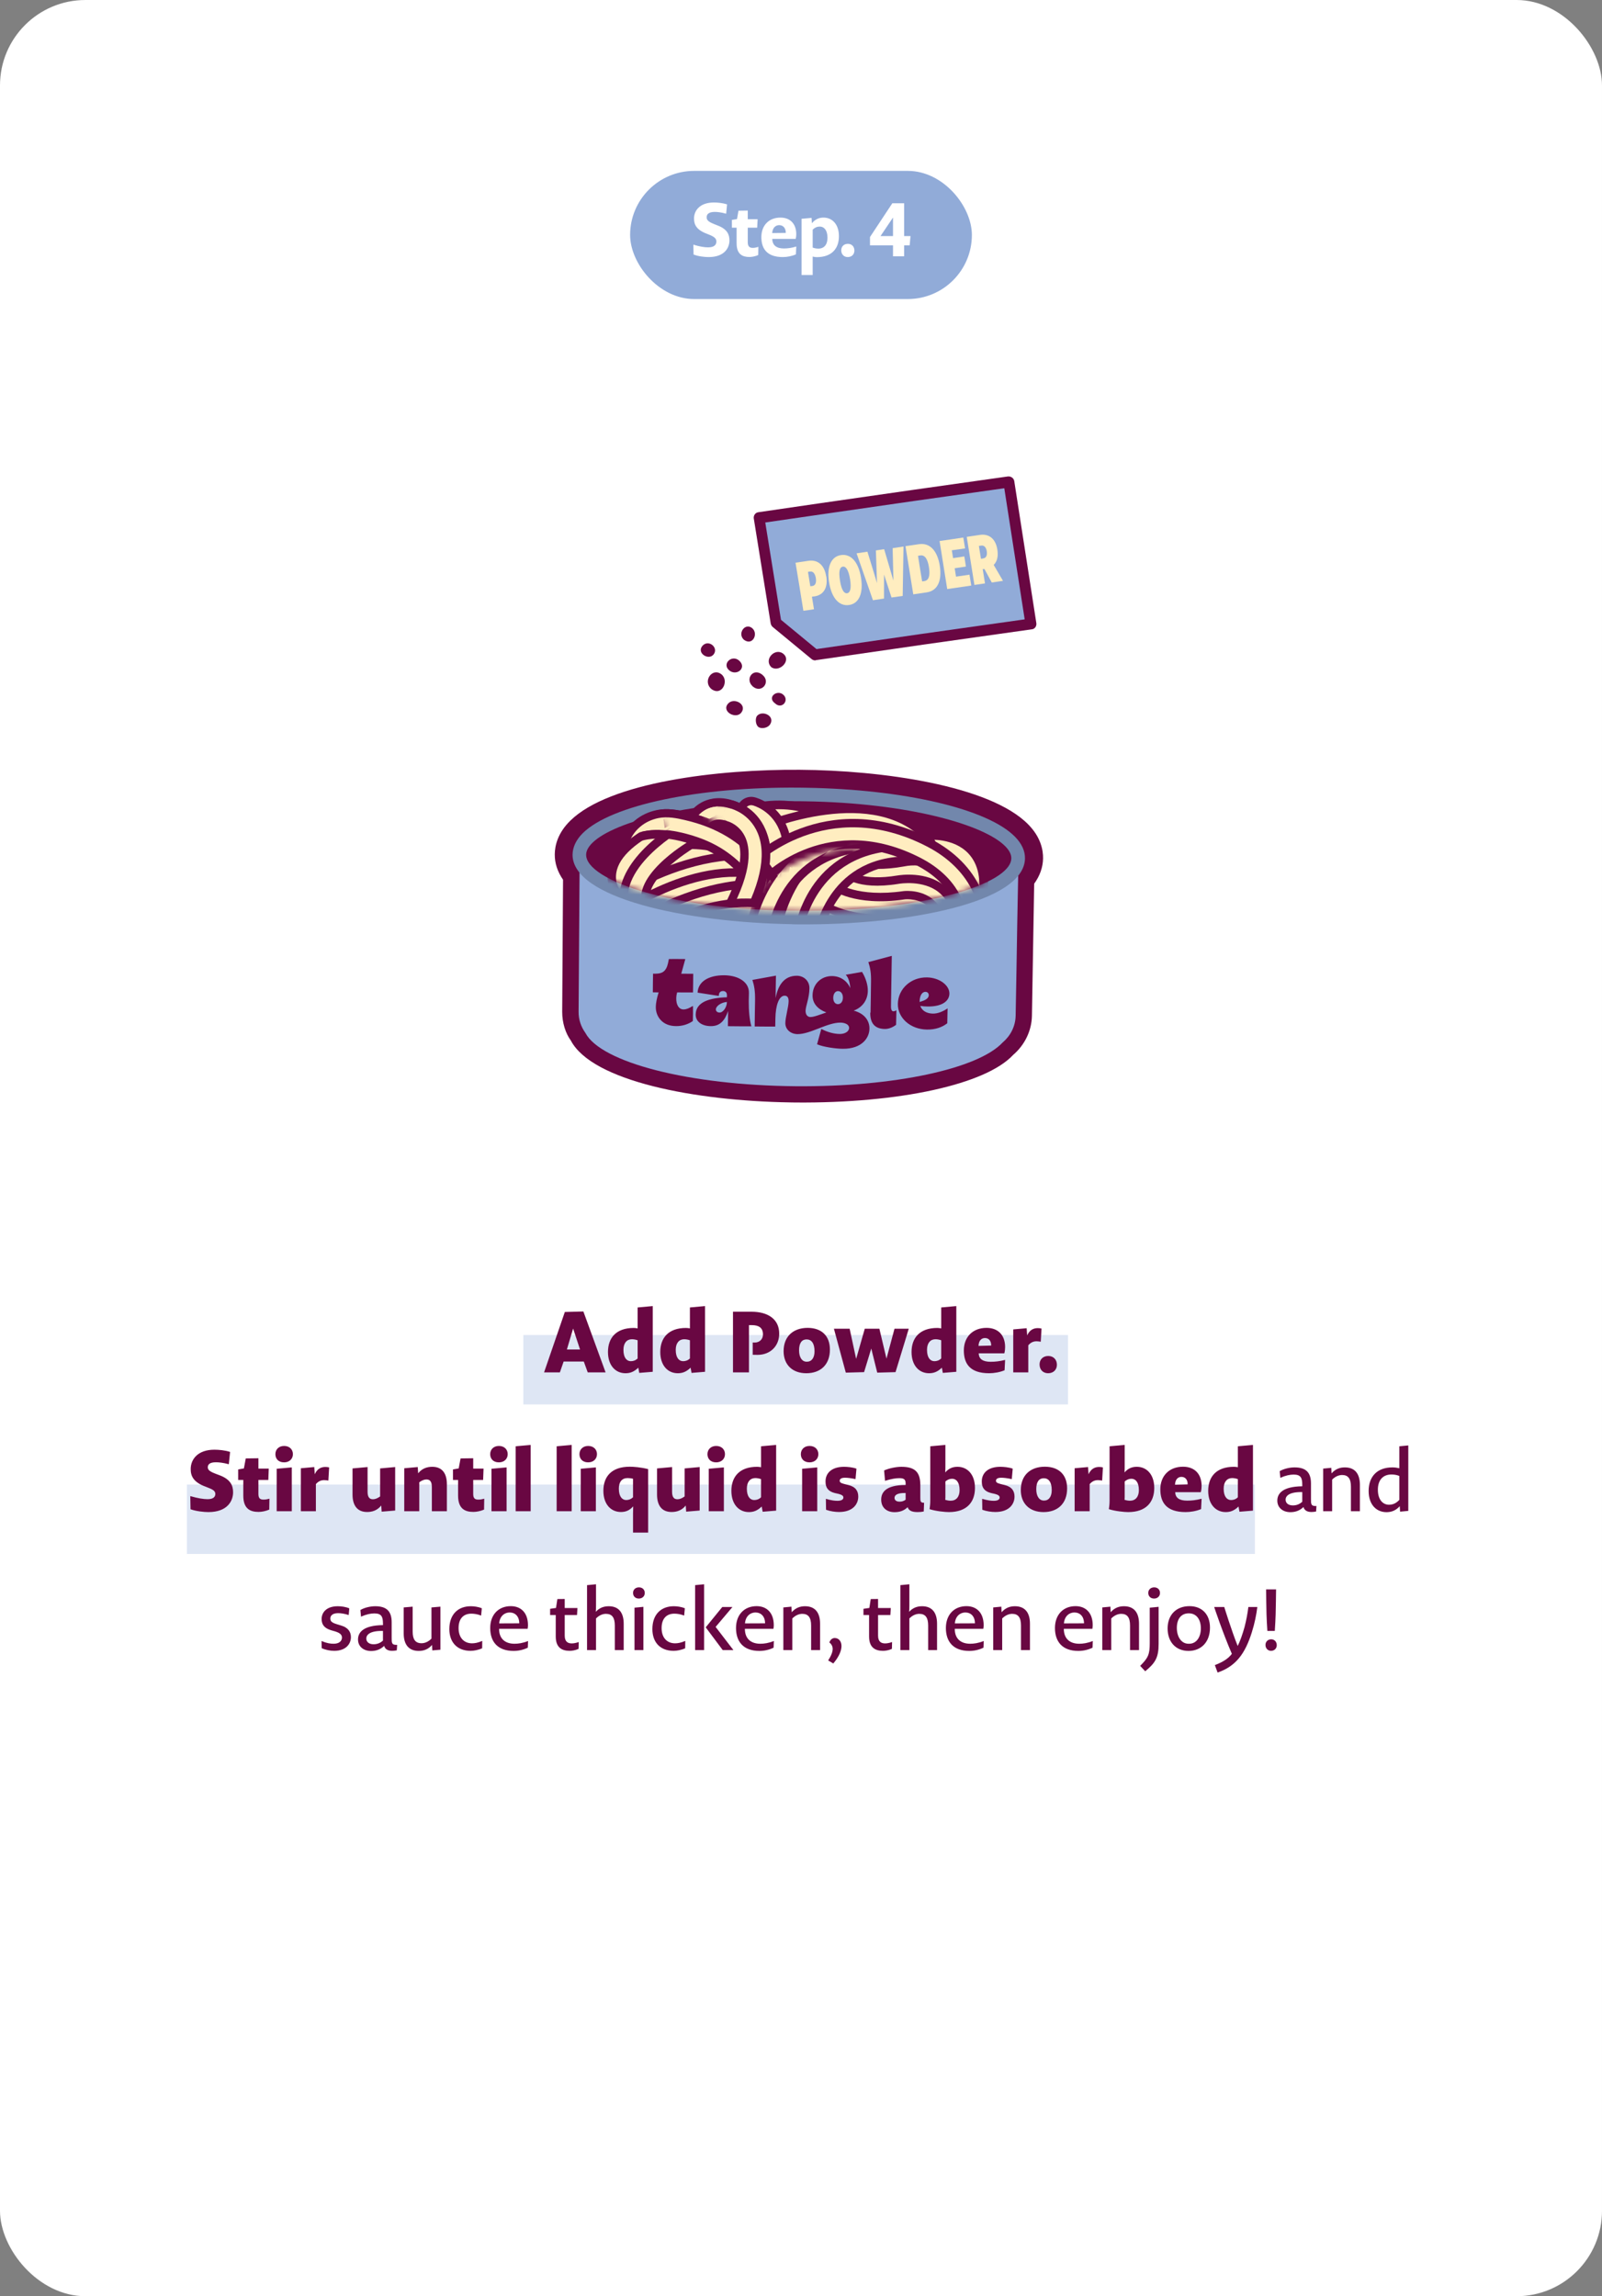<?xml version="1.0" encoding="UTF-8"?> <svg xmlns="http://www.w3.org/2000/svg" width="300" height="430" viewBox="0 0 300 430" fill="none"><rect x="0" y="0" width="300" height="430" fill="#808080" stroke="none"/><rect width="300" height="430" rx="16" fill="white"></rect><rect x="35" y="278" width="200" height="13" fill="#91ABD8" fill-opacity="0.3"></rect><rect x="98" y="250" width="102" height="13" fill="#91ABD8" fill-opacity="0.3"></rect><path d="M110.062 257L109.326 254.968H105.55L104.846 257H101.886L105.774 245.688L109.246 245.592L113.406 257H110.062ZM107.326 248.792L106.158 252.712H108.622L107.326 248.792ZM119.709 257.096L119.533 256.12C118.733 256.888 118.013 257.16 117.133 257.16C115.277 257.16 113.853 255.72 113.853 253.176C113.853 250.552 115.373 248.68 118.669 248.68C118.925 248.68 119.149 248.712 119.405 248.76V244.84L122.237 244.584V256.888L119.709 257.096ZM119.405 250.984C119.037 250.856 118.653 250.792 118.333 250.792C117.389 250.792 116.749 251.496 116.749 252.776C116.749 254.312 117.405 254.904 118.125 254.904C118.573 254.904 119.005 254.776 119.405 254.392V250.984ZM129.502 257.096L129.326 256.12C128.526 256.888 127.806 257.16 126.926 257.16C125.07 257.16 123.646 255.72 123.646 253.176C123.646 250.552 125.166 248.68 128.462 248.68C128.718 248.68 128.942 248.712 129.198 248.76V244.84L132.03 244.584V256.888L129.502 257.096ZM129.198 250.984C128.83 250.856 128.446 250.792 128.126 250.792C127.182 250.792 126.542 251.496 126.542 252.776C126.542 254.312 127.198 254.904 127.918 254.904C128.366 254.904 128.798 254.776 129.198 254.392V250.984ZM137.262 257V245.64H140.718C143.838 245.64 145.918 247.048 145.918 249.736C145.918 252.088 144.238 253.72 141.854 253.72C141.438 253.72 141.326 253.72 140.958 253.704V251.4C141.07 251.416 141.134 251.416 141.31 251.416C142.222 251.416 142.878 250.808 142.878 249.896C142.878 248.648 142.094 248.152 140.798 248.152H140.254V257H137.262ZM155.414 252.728C155.414 255.56 153.654 257.16 150.998 257.16C148.326 257.16 146.742 255.496 146.742 253.032C146.742 250.232 148.582 248.664 151.238 248.664C153.846 248.664 155.414 250.152 155.414 252.728ZM152.534 253.048C152.534 251.528 151.942 250.824 151.046 250.824C150.166 250.824 149.638 251.48 149.638 252.872C149.638 254.168 150.182 255 151.046 255H151.142C151.958 255 152.534 254.312 152.534 253.048ZM167.702 256.952L164.278 257.048L163.158 252.536L161.814 256.952L158.39 257.048L156.166 248.824H159.11L160.326 254.472L161.942 248.824H164.678L166.006 254.424L167.51 248.824H170.182L167.702 256.952ZM176.558 257.096L176.382 256.12C175.582 256.888 174.862 257.16 173.982 257.16C172.126 257.16 170.702 255.72 170.702 253.176C170.702 250.552 172.222 248.68 175.518 248.68C175.774 248.68 175.998 248.712 176.254 248.76V244.84L179.086 244.584V256.888L176.558 257.096ZM176.254 250.984C175.886 250.856 175.502 250.792 175.182 250.792C174.238 250.792 173.598 251.496 173.598 252.776C173.598 254.312 174.254 254.904 174.974 254.904C175.422 254.904 175.854 254.776 176.254 254.392V250.984ZM188.126 256.6C187.23 256.984 186.11 257.16 185.23 257.16C181.582 257.16 180.494 255.304 180.494 252.888C180.494 250.424 182.11 248.664 184.75 248.664C186.91 248.664 188.222 250.024 188.222 252.248C188.222 252.584 188.19 253 188.078 253.432H183.278C183.31 254.456 183.998 255.016 185.518 255.016C186.318 255.016 187.15 254.936 188.222 254.664L188.126 256.6ZM185.614 251.976C185.614 251.048 185.134 250.568 184.446 250.568C183.806 250.568 183.278 251.032 183.246 252.04L185.614 251.976ZM194.899 251.256C194.563 251.208 194.339 251.176 194.115 251.176C193.603 251.176 193.059 251.336 192.563 251.928V257H189.747V248.952L192.259 248.728L192.355 250.072C192.835 248.968 193.651 248.712 194.323 248.712C194.515 248.712 194.787 248.728 195.043 248.792L194.899 251.256ZM197.923 255.576C197.923 256.488 197.283 257.16 196.275 257.16C195.315 257.16 194.675 256.488 194.675 255.512C194.675 254.6 195.299 253.928 196.307 253.928C197.267 253.928 197.923 254.6 197.923 255.576ZM43.649 279.464C43.649 281.016 42.641 283.16 39.025 283.16C38.145 283.16 36.705 283 35.681 282.632L35.633 280.168C37.073 280.584 38.113 280.744 38.881 280.744C40.017 280.744 40.321 280.248 40.321 279.784C40.321 279.4 40.177 279.08 39.233 278.696L38.561 278.424C36.177 277.576 35.697 276.36 35.713 275.064C35.729 273.272 37.041 271.48 40.145 271.48C40.945 271.48 42.113 271.576 43.089 271.896L42.849 274.2C41.777 273.912 40.977 273.832 40.433 273.832C39.249 273.832 38.913 274.264 38.913 274.76C38.913 275.176 39.105 275.496 40.321 275.96L40.993 276.216C43.185 277 43.649 278.2 43.649 279.464ZM50.425 282.696C49.753 282.984 49.017 283.128 48.425 283.128C46.921 283.128 45.561 282.6 45.561 280.088V277.144H44.601V275.176L45.673 274.984L46.025 273.112L48.393 273.08V275.016H50.329L50.249 277.144H48.393V279.768C48.393 280.568 48.697 280.824 49.337 280.824C49.593 280.824 49.913 280.808 50.457 280.648L50.425 282.696ZM54.852 272.312C54.852 273.208 54.18 273.848 53.204 273.848C52.116 273.848 51.572 273.16 51.572 272.312C51.572 271.432 52.212 270.776 53.204 270.776C54.26 270.776 54.852 271.48 54.852 272.312ZM51.812 283V275.048L54.644 274.792V283H51.812ZM61.491 277.256C61.155 277.208 60.931 277.176 60.707 277.176C60.195 277.176 59.651 277.336 59.155 277.928V283H56.339V274.952L58.851 274.728L58.947 276.072C59.427 274.968 60.243 274.712 60.915 274.712C61.107 274.712 61.379 274.728 61.635 274.792L61.491 277.256ZM74.001 274.728V282.872L71.473 283.08L71.393 281.928C70.657 282.856 69.697 283.144 68.753 283.144C66.849 283.144 66.017 281.848 66.017 279.864V274.984L68.833 274.728V279.336C68.833 280.36 69.185 280.76 69.841 280.76C70.209 280.76 70.657 280.616 71.185 280.232V274.984L74.001 274.728ZM75.701 283V274.952L78.229 274.728L78.309 275.896C79.045 274.968 80.005 274.68 80.949 274.68C82.853 274.68 83.685 275.976 83.685 277.944V283H80.869V278.472C80.869 277.448 80.517 277.048 79.861 277.048C79.493 277.048 79.045 277.192 78.517 277.576V283H75.701ZM90.649 282.696C89.977 282.984 89.241 283.128 88.649 283.128C87.145 283.128 85.785 282.6 85.785 280.088V277.144H84.825V275.176L85.897 274.984L86.249 273.112L88.617 273.08V275.016H90.553L90.473 277.144H88.617V279.768C88.617 280.568 88.921 280.824 89.561 280.824C89.817 280.824 90.137 280.808 90.681 280.648L90.649 282.696ZM95.076 272.312C95.076 273.208 94.404 273.848 93.428 273.848C92.34 273.848 91.796 273.16 91.796 272.312C91.796 271.432 92.436 270.776 93.428 270.776C94.484 270.776 95.076 271.48 95.076 272.312ZM92.036 283V275.048L94.868 274.792V283H92.036ZM96.563 283V270.84L99.379 270.584V283H96.563ZM104.241 283V270.84L107.057 270.584V283H104.241ZM111.793 272.312C111.793 273.208 111.121 273.848 110.145 273.848C109.057 273.848 108.513 273.16 108.513 272.312C108.513 271.432 109.153 270.776 110.145 270.776C111.201 270.776 111.793 271.48 111.793 272.312ZM108.753 283V275.048L111.585 274.792V283H108.753ZM118.544 287V283.448C118.544 282.952 118.56 282.488 118.576 282.088C117.872 282.872 117.152 283.144 116.272 283.144C114.432 283.144 112.992 281.72 112.992 279.176C112.992 276.52 114.512 274.664 117.936 274.664C118.64 274.664 120 274.76 121.376 275.112V287H118.544ZM118.544 276.92C118.16 276.824 117.792 276.792 117.52 276.792C116.464 276.792 115.888 277.512 115.888 278.776C115.888 280.312 116.56 280.904 117.264 280.904C117.712 280.904 118.144 280.76 118.544 280.392V276.92ZM131.024 274.728V282.872L128.496 283.08L128.416 281.928C127.68 282.856 126.72 283.144 125.776 283.144C123.872 283.144 123.04 281.848 123.04 279.864V274.984L125.856 274.728V279.336C125.856 280.36 126.208 280.76 126.864 280.76C127.232 280.76 127.68 280.616 128.208 280.232V274.984L131.024 274.728ZM135.764 272.312C135.764 273.208 135.092 273.848 134.116 273.848C133.028 273.848 132.484 273.16 132.484 272.312C132.484 271.432 133.124 270.776 134.116 270.776C135.172 270.776 135.764 271.48 135.764 272.312ZM132.724 283V275.048L135.556 274.792V283H132.724ZM142.819 283.096L142.643 282.12C141.843 282.888 141.123 283.16 140.243 283.16C138.387 283.16 136.963 281.72 136.963 279.176C136.963 276.552 138.483 274.68 141.779 274.68C142.035 274.68 142.259 274.712 142.515 274.76V270.84L145.347 270.584V282.888L142.819 283.096ZM142.515 276.984C142.147 276.856 141.763 276.792 141.443 276.792C140.499 276.792 139.859 277.496 139.859 278.776C139.859 280.312 140.515 280.904 141.235 280.904C141.683 280.904 142.115 280.776 142.515 280.392V276.984ZM153.251 272.312C153.251 273.208 152.579 273.848 151.603 273.848C150.515 273.848 149.971 273.16 149.971 272.312C149.971 271.432 150.611 270.776 151.603 270.776C152.659 270.776 153.251 271.48 153.251 272.312ZM150.211 283V275.048L153.043 274.792V283H150.211ZM160.722 280.264C160.722 281.624 159.762 283.144 157.122 283.144C156.402 283.144 155.474 283.016 154.69 282.728L154.658 280.68C155.73 280.984 156.306 281.048 156.834 281.048C157.698 281.048 157.938 280.728 157.938 280.44C157.938 280.2 157.826 279.96 157.026 279.752L156.322 279.592C155.106 279.288 154.594 278.6 154.594 277.48C154.562 275.848 155.762 274.68 158.066 274.68C158.642 274.68 159.666 274.76 160.386 275.032L160.21 276.984C159.298 276.792 158.674 276.728 158.242 276.728C157.474 276.728 157.25 277 157.25 277.288C157.25 277.56 157.394 277.72 158.146 277.912L158.85 278.088C160.258 278.424 160.722 279.24 160.722 280.264ZM172.986 283.048C172.618 283.128 172.282 283.16 171.834 283.16C170.714 283.16 170.202 282.872 169.962 282.248C169.274 282.92 168.458 283.176 167.514 283.176C166.074 283.176 165.018 282.344 165.018 280.824C165.018 279.48 165.866 278.088 169.594 278.088V277.896C169.594 277.144 169.418 276.808 168.426 276.808C167.802 276.808 166.97 276.92 165.738 277.304L165.562 275.368C166.426 274.968 167.802 274.68 168.794 274.68C171.354 274.68 172.346 275.672 172.346 278.136V280.472C172.346 281.16 172.378 281.416 173.05 281.416L172.986 283.048ZM169.594 279.592C167.914 279.544 167.514 280.04 167.514 280.504C167.514 280.92 167.834 281.208 168.474 281.208C168.89 281.208 169.258 281.096 169.594 280.84V279.592ZM182.577 278.648C182.577 281.288 181.057 283.16 177.697 283.16C176.993 283.16 175.281 283 174.081 282.616C174.145 282.072 174.209 281.72 174.209 280.984V270.84L177.041 270.584V274.328C177.041 274.792 177.041 275.24 177.009 275.736C177.697 274.952 178.433 274.68 179.313 274.68C181.169 274.68 182.577 276.12 182.577 278.648ZM179.697 279.048C179.697 277.528 179.041 276.92 178.305 276.92C177.873 276.92 177.441 277.064 177.041 277.432V280.2C177.041 280.472 177.041 280.664 177.009 280.856C177.393 280.984 177.745 281.032 178.033 281.032C179.041 281.032 179.697 280.328 179.697 279.048ZM189.985 280.264C189.985 281.624 189.025 283.144 186.385 283.144C185.665 283.144 184.737 283.016 183.953 282.728L183.921 280.68C184.993 280.984 185.569 281.048 186.097 281.048C186.961 281.048 187.201 280.728 187.201 280.44C187.201 280.2 187.089 279.96 186.289 279.752L185.585 279.592C184.369 279.288 183.857 278.6 183.857 277.48C183.825 275.848 185.025 274.68 187.329 274.68C187.905 274.68 188.929 274.76 189.649 275.032L189.473 276.984C188.561 276.792 187.937 276.728 187.505 276.728C186.737 276.728 186.513 277 186.513 277.288C186.513 277.56 186.657 277.72 187.409 277.912L188.113 278.088C189.521 278.424 189.985 279.24 189.985 280.264ZM199.834 278.728C199.834 281.56 198.074 283.16 195.418 283.16C192.746 283.16 191.162 281.496 191.162 279.032C191.162 276.232 193.002 274.664 195.658 274.664C198.266 274.664 199.834 276.152 199.834 278.728ZM196.954 279.048C196.954 277.528 196.362 276.824 195.466 276.824C194.586 276.824 194.058 277.48 194.058 278.872C194.058 280.168 194.602 281 195.466 281H195.562C196.378 281 196.954 280.312 196.954 279.048ZM206.395 277.256C206.059 277.208 205.835 277.176 205.611 277.176C205.099 277.176 204.555 277.336 204.059 277.928V283H201.243V274.952L203.755 274.728L203.851 276.072C204.331 274.968 205.147 274.712 205.819 274.712C206.011 274.712 206.283 274.728 206.539 274.792L206.395 277.256ZM216.153 278.648C216.153 281.288 214.633 283.16 211.273 283.16C210.569 283.16 208.857 283 207.657 282.616C207.721 282.072 207.785 281.72 207.785 280.984V270.84L210.617 270.584V274.328C210.617 274.792 210.617 275.24 210.585 275.736C211.273 274.952 212.009 274.68 212.889 274.68C214.745 274.68 216.153 276.12 216.153 278.648ZM213.273 279.048C213.273 277.528 212.617 276.92 211.881 276.92C211.449 276.92 211.017 277.064 210.617 277.432V280.2C210.617 280.472 210.617 280.664 210.585 280.856C210.969 280.984 211.321 281.032 211.609 281.032C212.617 281.032 213.273 280.328 213.273 279.048ZM224.922 282.6C224.026 282.984 222.906 283.16 222.026 283.16C218.378 283.16 217.29 281.304 217.29 278.888C217.29 276.424 218.906 274.664 221.546 274.664C223.706 274.664 225.018 276.024 225.018 278.248C225.018 278.584 224.986 279 224.874 279.432H220.074C220.106 280.456 220.794 281.016 222.314 281.016C223.114 281.016 223.946 280.936 225.018 280.664L224.922 282.6ZM222.41 277.976C222.41 277.048 221.93 276.568 221.242 276.568C220.602 276.568 220.074 277.032 220.042 278.04L222.41 277.976ZM232.11 283.096L231.934 282.12C231.134 282.888 230.414 283.16 229.534 283.16C227.678 283.16 226.254 281.72 226.254 279.176C226.254 276.552 227.774 274.68 231.07 274.68C231.326 274.68 231.55 274.712 231.806 274.76V270.84L234.638 270.584V282.888L232.11 283.096ZM231.806 276.984C231.438 276.856 231.054 276.792 230.734 276.792C229.79 276.792 229.15 277.496 229.15 278.776C229.15 280.312 229.806 280.904 230.526 280.904C230.974 280.904 231.406 280.776 231.806 280.392V276.984ZM246.462 283.048C246.174 283.112 245.902 283.144 245.582 283.144C244.734 283.144 244.254 282.792 244.094 282.216C243.406 282.888 242.574 283.176 241.646 283.176C240.238 283.176 239.198 282.344 239.198 281.016C239.198 279.784 240.046 278.376 243.87 278.328V278.056C243.87 276.76 243.598 276.136 242.254 276.136C241.582 276.136 240.766 276.296 239.758 276.744L239.646 275.496C240.462 275.016 241.582 274.792 242.43 274.792C244.638 274.792 245.502 275.816 245.502 277.816V280.712C245.502 281.656 245.486 282.072 246.526 282.024L246.462 283.048ZM243.87 279.416C241.454 279.368 240.75 280.12 240.75 280.84C240.75 281.464 241.246 281.912 242.11 281.912C242.766 281.912 243.342 281.704 243.87 281.224V279.416ZM247.783 283V275.016L249.303 274.872L249.351 275.912C250.087 275.08 250.919 274.792 251.847 274.792C253.735 274.792 254.663 275.992 254.663 278.072V283H252.983V278.408C252.983 276.92 252.471 276.216 251.335 276.216C250.759 276.216 250.087 276.456 249.463 277.08V283H247.783ZM262.189 283.08L262.125 282.056C261.405 282.872 260.557 283.176 259.645 283.176C257.789 283.176 256.301 281.816 256.301 279.208C256.301 276.536 257.869 274.792 260.749 274.792C261.213 274.792 261.645 274.856 262.045 274.952V270.84L263.725 270.68V282.936L262.189 283.08ZM262.045 276.392C261.549 276.184 261.005 276.12 260.573 276.12C259.037 276.12 258.029 277.096 258.029 278.968C258.029 280.968 259.069 281.784 260.093 281.784C260.749 281.784 261.405 281.576 262.045 280.872V276.392ZM65.715 306.584C65.715 307.768 64.867 309.144 62.579 309.144C61.843 309.144 60.995 308.984 60.243 308.648L60.211 307.304C61.203 307.72 61.859 307.816 62.483 307.816C63.587 307.816 64.035 307.24 64.035 306.68C64.035 306.264 63.859 305.848 62.787 305.512L62.003 305.288C60.739 304.904 60.227 304.232 60.227 303.176C60.227 301.992 61.107 300.792 63.251 300.792C63.907 300.792 64.771 300.904 65.411 301.192L65.299 302.44C64.515 302.184 63.827 302.088 63.315 302.088C62.243 302.088 61.859 302.584 61.859 303.08C61.859 303.56 62.067 303.848 63.059 304.152L63.843 304.392C65.283 304.808 65.715 305.672 65.715 306.584ZM74.308 309.048C74.02 309.112 73.748 309.144 73.428 309.144C72.58 309.144 72.1 308.792 71.94 308.216C71.252 308.888 70.42 309.176 69.492 309.176C68.084 309.176 67.044 308.344 67.044 307.016C67.044 305.784 67.892 304.376 71.716 304.328V304.056C71.716 302.76 71.444 302.136 70.1 302.136C69.428 302.136 68.612 302.296 67.604 302.744L67.492 301.496C68.308 301.016 69.428 300.792 70.276 300.792C72.484 300.792 73.348 301.816 73.348 303.816V306.712C73.348 307.656 73.332 308.072 74.372 308.024L74.308 309.048ZM71.716 305.416C69.3 305.368 68.596 306.12 68.596 306.84C68.596 307.464 69.092 307.912 69.956 307.912C70.612 307.912 71.188 307.704 71.716 307.224V305.416ZM82.477 300.872V308.936L80.957 309.064L80.909 308.04C80.189 308.872 79.341 309.16 78.413 309.16C76.541 309.16 75.597 307.96 75.597 305.864V301.016L77.277 300.872V305.528C77.277 307.016 77.789 307.72 78.941 307.72C79.517 307.72 80.189 307.48 80.797 306.856V301.016L82.477 300.872ZM90.291 308.664C89.555 309 88.723 309.144 88.131 309.144C85.507 309.144 84.147 307.432 84.147 305.08C84.147 302.28 85.811 300.792 88.163 300.792C88.739 300.792 89.555 300.888 90.227 301.176L90.099 302.536C89.379 302.264 88.771 302.184 88.259 302.184C86.835 302.184 85.875 303.064 85.875 304.888C85.875 306.664 86.867 307.736 88.403 307.736C88.883 307.736 89.491 307.64 90.307 307.288L90.291 308.664ZM98.839 308.552C98.023 308.952 97.111 309.16 96.167 309.16C93.223 309.16 91.799 307.464 91.799 304.872C91.799 302.408 93.319 300.776 95.655 300.776C97.575 300.776 98.871 302.04 98.871 304.344C98.871 304.52 98.855 304.76 98.807 305.016H93.463C93.447 306.808 94.535 307.816 96.343 307.816C97.063 307.816 97.879 307.704 98.887 307.304L98.839 308.552ZM97.239 303.992C97.239 302.696 96.487 301.96 95.431 301.96C94.455 301.96 93.575 302.68 93.479 304.008L97.239 303.992ZM108.345 308.776C107.769 309.048 107.129 309.144 106.681 309.144C105.257 309.144 104.073 308.568 104.073 306.456V302.44H103.017V301.272L104.121 301.112L104.377 299.448L105.753 299.432V301.128H108.137L108.057 302.44H105.753V306.296C105.753 307.464 106.377 307.752 107.065 307.752C107.369 307.752 107.785 307.704 108.377 307.496L108.345 308.776ZM109.935 309V296.84L111.615 296.68V300.632C111.615 301.192 111.599 301.512 111.567 301.832C112.287 301.064 113.087 300.792 113.999 300.792C115.871 300.792 116.799 301.992 116.799 304.072V309H115.135V304.408C115.135 302.92 114.623 302.216 113.471 302.216C112.895 302.216 112.223 302.456 111.615 303.08V309H109.935ZM120.742 298.312C120.742 298.936 120.262 299.352 119.638 299.352C118.966 299.352 118.55 298.92 118.55 298.296C118.55 297.672 119.014 297.256 119.654 297.256C120.31 297.256 120.742 297.688 120.742 298.312ZM118.822 309V301.064L120.486 300.904V309H118.822ZM128.312 308.664C127.576 309 126.744 309.144 126.152 309.144C123.528 309.144 122.168 307.432 122.168 305.08C122.168 302.28 123.832 300.792 126.184 300.792C126.76 300.792 127.576 300.888 128.248 301.176L128.12 302.536C127.4 302.264 126.792 302.184 126.28 302.184C124.856 302.184 123.896 303.064 123.896 304.888C123.896 306.664 124.888 307.736 126.424 307.736C126.904 307.736 127.512 307.64 128.328 307.288L128.312 308.664ZM130.172 309V296.84L131.852 296.68V309H130.172ZM135.34 309L132.156 304.744L135.26 300.936H137.164L134.012 304.664L137.34 309H135.34ZM144.871 308.552C144.055 308.952 143.143 309.16 142.199 309.16C139.255 309.16 137.831 307.464 137.831 304.872C137.831 302.408 139.351 300.776 141.687 300.776C143.607 300.776 144.903 302.04 144.903 304.344C144.903 304.52 144.887 304.76 144.839 305.016H139.495C139.479 306.808 140.567 307.816 142.375 307.816C143.095 307.816 143.911 307.704 144.919 307.304L144.871 308.552ZM143.271 303.992C143.271 302.696 142.519 301.96 141.463 301.96C140.487 301.96 139.607 302.68 139.511 304.008L143.271 303.992ZM146.694 309V301.016L148.214 300.872L148.262 301.912C148.998 301.08 149.83 300.792 150.758 300.792C152.646 300.792 153.574 301.992 153.574 304.072V309H151.894V304.408C151.894 302.92 151.382 302.216 150.246 302.216C149.67 302.216 148.998 302.456 148.374 303.08V309H146.694ZM156.045 311.512L155.085 310.936C155.709 309.992 155.933 309.288 155.933 308.776C155.933 308.248 155.645 307.816 155.309 307.576C155.501 307.016 155.901 306.744 156.317 306.744C157.101 306.744 157.581 307.4 157.581 308.248C157.581 309.016 157.213 310.136 156.045 311.512ZM167.024 308.776C166.448 309.048 165.808 309.144 165.36 309.144C163.936 309.144 162.752 308.568 162.752 306.456V302.44H161.696V301.272L162.8 301.112L163.056 299.448L164.432 299.432V301.128H166.816L166.736 302.44H164.432V306.296C164.432 307.464 165.056 307.752 165.744 307.752C166.048 307.752 166.464 307.704 167.056 307.496L167.024 308.776ZM168.615 309V296.84L170.295 296.68V300.632C170.295 301.192 170.279 301.512 170.247 301.832C170.967 301.064 171.767 300.792 172.679 300.792C174.551 300.792 175.479 301.992 175.479 304.072V309H173.815V304.408C173.815 302.92 173.303 302.216 172.151 302.216C171.575 302.216 170.903 302.456 170.295 303.08V309H168.615ZM184.173 308.552C183.357 308.952 182.445 309.16 181.501 309.16C178.557 309.16 177.133 307.464 177.133 304.872C177.133 302.408 178.653 300.776 180.989 300.776C182.909 300.776 184.205 302.04 184.205 304.344C184.205 304.52 184.189 304.76 184.141 305.016H178.797C178.781 306.808 179.869 307.816 181.677 307.816C182.397 307.816 183.213 307.704 184.221 307.304L184.173 308.552ZM182.573 303.992C182.573 302.696 181.821 301.96 180.765 301.96C179.789 301.96 178.909 302.68 178.813 304.008L182.573 303.992ZM185.996 309V301.016L187.516 300.872L187.564 301.912C188.3 301.08 189.132 300.792 190.06 300.792C191.948 300.792 192.876 301.992 192.876 304.072V309H191.196V304.408C191.196 302.92 190.684 302.216 189.548 302.216C188.972 302.216 188.3 302.456 187.676 303.08V309H185.996ZM204.597 308.552C203.781 308.952 202.869 309.16 201.925 309.16C198.981 309.16 197.557 307.464 197.557 304.872C197.557 302.408 199.077 300.776 201.413 300.776C203.333 300.776 204.629 302.04 204.629 304.344C204.629 304.52 204.613 304.76 204.565 305.016H199.221C199.205 306.808 200.293 307.816 202.101 307.816C202.821 307.816 203.637 307.704 204.645 307.304L204.597 308.552ZM202.997 303.992C202.997 302.696 202.245 301.96 201.189 301.96C200.213 301.96 199.333 302.68 199.237 304.008L202.997 303.992ZM206.42 309V301.016L207.94 300.872L207.988 301.912C208.724 301.08 209.556 300.792 210.484 300.792C212.372 300.792 213.3 301.992 213.3 304.072V309H211.62V304.408C211.62 302.92 211.108 302.216 209.972 302.216C209.396 302.216 208.724 302.456 208.1 303.08V309H206.42ZM217.227 298.312C217.227 298.936 216.747 299.352 216.123 299.352C215.451 299.352 215.035 298.92 215.035 298.296C215.035 297.672 215.499 297.256 216.139 297.256C216.795 297.256 217.227 297.688 217.227 298.312ZM216.971 307.848C216.971 310.424 216.331 311.432 214.459 312.968L213.515 311.96C215.035 310.44 215.307 309.8 215.307 307.672V301.064L216.971 300.904V307.848ZM226.589 304.792C226.589 307.528 224.909 309.16 222.573 309.16C220.125 309.16 218.653 307.416 218.653 304.952C218.653 302.376 220.301 300.776 222.749 300.776C225.101 300.776 226.589 302.328 226.589 304.792ZM224.877 304.936C224.877 303.288 224.077 302.12 222.621 302.12C221.181 302.12 220.381 303.176 220.381 304.856C220.381 306.456 221.181 307.816 222.573 307.816H222.701C223.997 307.816 224.877 306.648 224.877 304.936ZM228.014 313.208L227.502 311.816C229.134 311.192 230.078 310.52 230.686 309.704C228.99 305.8 227.374 300.936 227.374 300.936H229.262C229.262 300.936 230.59 305.256 231.774 308.232C232.222 307.368 232.686 306.024 233.054 304.712C233.39 303.432 233.646 302.04 233.774 300.936H235.454C235.278 302.344 234.974 303.944 234.414 305.704C233.838 307.544 233.054 309.32 231.934 310.616C230.942 311.784 229.662 312.648 228.014 313.208ZM238.934 299.88C238.918 301.352 238.886 303.112 238.726 305.416H237.334C237.174 303.112 237.142 301.352 237.126 299.88L237.094 297.64H238.966L238.934 299.88ZM239.094 308.088C239.094 308.696 238.646 309.144 238.022 309.144C237.414 309.144 236.982 308.664 236.982 308.04C236.982 307.464 237.398 306.984 238.054 306.984C238.678 306.984 239.094 307.464 239.094 308.088Z" fill="#690742"></path><rect x="118" y="32" width="64" height="24" rx="12" fill="#91ABD8"></rect><path d="M136.601 45.018C136.601 46.376 135.705 48.14 132.709 48.14C131.939 48.14 130.777 48.014 129.881 47.664L129.839 45.816C131.085 46.194 131.925 46.32 132.625 46.32C133.815 46.32 134.151 45.774 134.151 45.242C134.151 44.808 133.983 44.458 133.017 44.038L132.359 43.772C130.399 43.03 129.965 42.05 129.965 40.902C129.979 39.376 131.113 37.92 133.689 37.92C134.375 37.92 135.313 38.004 136.153 38.27L135.985 40.02C135.061 39.768 134.361 39.684 133.871 39.684C132.709 39.684 132.331 40.132 132.331 40.678C132.331 41.14 132.527 41.476 133.675 41.938L134.333 42.204C136.181 42.89 136.601 43.912 136.601 45.018ZM141.989 47.762C141.443 48 140.827 48.126 140.351 48.126C139.063 48.126 137.943 47.636 137.943 45.578V42.638H137.061V41.182L138.013 41.028L138.293 39.46L140.029 39.432V41.056H141.877L141.793 42.638H140.029V45.354C140.029 46.18 140.393 46.418 140.967 46.418C141.219 46.418 141.527 46.39 142.017 46.222L141.989 47.762ZM149.045 47.636C148.289 47.972 147.379 48.14 146.595 48.14C143.627 48.14 142.577 46.572 142.577 44.402C142.577 42.246 143.949 40.748 146.161 40.748C147.967 40.748 149.115 41.91 149.115 43.87C149.115 44.108 149.087 44.416 149.003 44.738H144.621C144.635 45.9 145.377 46.53 146.805 46.53C147.463 46.53 148.191 46.446 149.115 46.166L149.045 47.636ZM147.155 43.618C147.155 42.68 146.637 42.162 145.909 42.162C145.251 42.162 144.663 42.652 144.607 43.646L147.155 43.618ZM157.103 44.234C157.103 46.544 155.759 48.154 152.959 48.154C152.679 48.154 152.413 48.112 152.189 48.042V51.5H150.103V40.972L151.979 40.804L152.035 41.798C152.735 41 153.435 40.748 154.219 40.748C155.843 40.748 157.103 41.994 157.103 44.234ZM154.961 44.528C154.961 43.03 154.261 42.428 153.519 42.428C153.071 42.428 152.609 42.582 152.189 43.016V46.362C152.553 46.502 152.931 46.558 153.253 46.558C154.317 46.558 154.961 45.816 154.961 44.528ZM160 46.922C160 47.622 159.51 48.14 158.754 48.14C158.026 48.14 157.536 47.608 157.536 46.88C157.536 46.18 158.012 45.662 158.782 45.662C159.51 45.662 160 46.18 160 46.922ZM170.352 45.942H169.316V48H167.23V45.942H162.918V44.388L167.104 38.06H169.316V44.206H170.506L170.352 45.942ZM164.892 44.206H167.23V40.734L164.892 44.206Z" fill="white"></path><rect width="160" height="160" transform="translate(70 66)" fill="white"></rect><path d="M153.871 95.241C149.175 95.929 146.844 96.263 142.148 96.951C143.414 104.816 144.048 108.748 145.314 116.612C148.237 119.012 149.708 120.219 152.615 122.638C168.773 120.279 176.865 119.134 193.049 116.862C191.398 106.212 190.582 100.895 188.913 90.246C174.886 92.216 167.873 93.201 153.854 95.242L153.871 95.241Z" fill="#91ABD8"></path><path d="M152.731 123.665C152.468 123.687 152.213 123.6 152.004 123.437L144.704 117.413C144.513 117.249 144.386 117.026 144.326 116.762L141.16 97.106C141.117 96.84 141.178 96.548 141.335 96.338C141.49 96.11 141.723 95.966 142.001 95.925L153.723 94.215C167.743 92.192 174.753 91.189 188.778 89.22C189.303 89.177 189.847 89.527 189.936 90.094L194.07 116.686C194.112 116.952 194.05 117.226 193.895 117.454C193.74 117.682 193.489 117.828 193.227 117.849C177.044 120.121 168.971 121.264 152.797 123.624L152.745 123.628L152.731 123.665ZM146.253 116.067L152.903 121.552C168.434 119.298 176.506 118.137 191.888 115.985L188.069 91.431C174.706 93.31 167.693 94.295 154.023 96.29L143.309 97.846L146.255 116.084L146.253 116.067Z" fill="#690742"></path><path d="M154.736 107.927C155.069 109.967 154.291 111.416 152.529 111.684C152.348 111.699 152.247 111.707 152.048 111.744C152.196 112.683 152.281 113.152 152.43 114.091C151.65 114.217 151.249 114.27 150.446 114.377C149.864 110.765 149.574 108.969 148.973 105.379C149.955 105.237 150.435 105.156 151.416 105.014C153.1 104.773 154.371 105.765 154.714 107.908L154.736 107.927ZM152.163 109.729C152.663 109.647 152.921 109.15 152.776 108.252C152.639 107.437 152.268 106.95 151.728 107.035C151.567 107.049 151.466 107.057 151.307 107.091C151.489 108.171 151.559 108.703 151.742 109.784C151.903 109.771 152.004 109.763 152.163 109.729Z" fill="#FFEDC0"></path><path d="M155.264 109.071C154.788 106.173 155.622 104.223 157.486 103.946C159.289 103.675 160.749 105.149 161.235 108.17C161.71 111.068 160.877 113.018 159.013 113.294C157.209 113.566 155.75 112.092 155.264 109.071ZM159.192 108.481C158.911 106.788 158.432 106.02 157.831 106.111C157.23 106.201 157.023 107.025 157.305 108.739C157.56 110.373 158.022 111.183 158.644 111.091C159.225 111.002 159.452 110.177 159.192 108.481Z" fill="#FFEDC0"></path><path d="M167.165 102.654C167.969 102.527 168.371 102.473 169.195 102.344C169.136 106.058 169.105 107.904 169.044 111.597C168.201 111.728 167.778 111.783 166.952 111.892C166.384 110.177 166.119 109.308 165.55 107.593C165.556 109.395 165.538 110.288 165.544 112.09C164.721 112.219 164.298 112.274 163.474 112.403C162.248 108.898 161.634 107.125 160.408 103.62C161.231 103.49 161.634 103.437 162.437 103.309C163.167 105.653 163.523 106.847 164.233 109.192C164.146 106.754 164.112 105.514 164.025 103.076C164.648 102.984 164.95 102.939 165.573 102.846C166.264 105.214 166.619 106.387 167.308 108.734C167.26 106.273 167.227 105.053 167.161 102.613L167.165 102.654Z" fill="#FFEDC0"></path><path d="M171.021 111.28C170.438 107.666 170.148 105.87 169.567 102.277C170.59 102.131 171.09 102.049 172.113 101.904C174.119 101.616 175.54 103.113 175.987 105.931C176.438 108.79 175.555 110.641 173.549 110.929C172.526 111.074 172.026 111.156 171.003 111.302L171.021 111.28ZM172.665 108.87C172.847 108.856 172.948 108.847 173.127 108.812C173.908 108.686 174.216 107.854 173.961 106.221C173.708 104.607 173.155 103.908 172.372 104.013C172.191 104.028 172.09 104.036 171.912 104.092C172.214 106.011 172.365 106.971 172.685 108.869L172.665 108.87Z" fill="#FFEDC0"></path><path d="M179.009 107.987C180.031 107.842 180.53 107.759 181.551 107.614C181.689 108.43 181.747 108.838 181.885 109.654C180.084 109.925 179.181 110.04 177.38 110.311C176.799 106.7 176.509 104.905 175.949 101.313C177.731 101.064 178.612 100.93 180.392 100.66C180.53 101.476 180.588 101.884 180.726 102.7C179.745 102.842 179.243 102.904 178.242 103.048C178.338 103.639 178.385 103.925 178.481 104.516C179.321 104.386 179.742 104.331 180.582 104.2C180.714 104.954 180.77 105.342 180.882 106.098C180.042 106.228 179.621 106.283 178.781 106.414C178.881 107.047 178.93 107.353 179.029 107.985L179.009 107.987Z" fill="#FFEDC0"></path><path d="M185.724 109.085C185.182 108.075 184.89 107.561 184.348 106.55C184.207 106.562 184.146 106.566 184.025 106.576C184.186 107.639 184.276 108.169 184.459 109.25C183.656 109.357 183.276 109.43 182.473 109.537C181.891 105.923 181.62 104.125 181.039 100.532C182.042 100.388 182.543 100.306 183.525 100.164C185.21 99.923 186.46 100.897 186.773 102.939C186.969 104.164 186.737 105.155 186.085 105.788C186.785 106.972 187.126 107.564 187.828 108.769C186.987 108.899 186.565 108.954 185.724 109.085ZM183.314 102.25C183.465 103.209 183.552 103.699 183.701 104.638C183.882 104.623 183.963 104.617 184.141 104.561C184.643 104.499 184.905 104.043 184.79 103.246C184.68 102.51 184.295 102.087 183.774 102.171C183.593 102.185 183.512 102.192 183.333 102.227L183.314 102.25Z" fill="#FFEDC0"></path><path d="M133.262 129.063C135.219 130.44 136.59 127.452 135.091 126.27C133.366 124.927 131.492 127.617 133.262 129.063Z" fill="#690742"></path><path d="M144.424 124.924C145.863 126.005 148.223 123.791 146.745 122.481C145.231 121.156 142.965 123.433 144.424 124.924Z" fill="#690742"></path><path d="M140.967 128.547C142.593 129.952 144.441 127.728 142.766 126.363C141.05 124.947 139.431 127.17 140.967 128.547Z" fill="#690742"></path><path d="M136.348 131.758C135.026 133.244 137.827 134.769 138.828 133.435C139.971 131.929 137.463 130.522 136.348 131.758Z" fill="#690742"></path><path d="M144.12 135.795C145.354 134.139 142.812 132.915 141.791 134.035C141.377 134.498 141.489 135.687 141.986 136.112C142.501 136.535 143.612 136.373 144.103 135.796L144.12 135.795Z" fill="#690742"></path><path d="M138.472 123.756C137.102 122.473 135.143 124.278 136.525 125.507C137.867 126.686 139.904 125.142 138.472 123.756Z" fill="#690742"></path><path d="M139.3 119.796C140.965 121.054 142.121 118.583 140.797 117.584C139.492 116.6 138.05 118.647 139.3 119.796Z" fill="#690742"></path><path d="M131.541 120.941C130.401 122.285 132.665 123.728 133.612 122.578C134.654 121.313 132.704 119.648 131.541 120.941Z" fill="#690742"></path><path d="M145.139 131.715C146.415 132.935 147.899 131.133 146.656 130.071C145.508 129.092 143.572 130.573 145.139 131.715Z" fill="#690742"></path><path d="M192.262 160.725C192.425 152.257 170.48 147.366 149.749 147.197C129.053 147.027 106.997 151.521 106.94 160.008C106.914 161.346 107.526 162.571 108.51 163.714C108.435 174.032 108.406 179.191 108.331 189.51C108.32 190.971 108.789 192.317 109.596 193.439C112.49 198.98 128.977 203.256 148.966 203.431C167.545 203.584 183.175 200.134 187.716 195.257C189.169 194.03 190.12 192.249 190.159 190.224C190.293 183.305 190.342 179.837 190.457 172.918C190.478 171.844 190.488 171.316 190.509 170.242C190.553 167.918 190.576 166.739 190.621 164.415C191.631 163.286 192.254 162.081 192.262 160.743L192.262 160.725Z" fill="#690742"></path><path d="M147.92 206.441C130.209 206.161 110.905 202.492 106.888 194.839C105.908 193.503 105.275 191.538 105.28 189.478L105.438 164.74C104.408 163.245 103.874 161.652 103.889 159.997C103.901 158.412 104.406 156.025 106.798 153.686C114.172 146.442 134.563 144.036 149.807 144.154C164.98 144.253 185.377 147.041 192.576 154.41C194.912 156.789 195.36 159.191 195.329 160.775C195.298 162.412 194.738 164.006 193.668 165.486L193.245 190.237C193.191 193.018 191.904 195.692 189.716 197.559C184.634 203.043 168.526 206.627 148.96 206.458C148.625 206.453 148.29 206.447 147.955 206.442L147.92 206.441ZM150.712 150.261L149.725 150.245C132.064 150.106 115.803 153.371 111.073 158.015C109.994 159.072 109.998 159.777 109.994 160.005C109.985 160.481 110.274 161.049 110.826 161.691L111.585 162.566L111.402 189.505C111.384 190.455 111.775 191.201 112.102 191.647C114.094 195.394 127.857 200.031 149.025 200.366C168.202 200.529 182.143 196.77 185.513 193.161C186.626 192.175 187.121 191.196 187.141 190.158L187.607 163.206L188.382 162.356C188.941 161.73 189.234 161.172 189.243 160.679C189.248 160.45 189.261 159.746 188.206 158.673C183.672 154.022 168.017 150.535 150.748 150.261L150.712 150.261Z" fill="#690742"></path><path d="M108.555 159.811C108.484 171.688 108.44 177.626 108.352 189.485C108.342 190.947 108.81 192.294 109.618 193.417C112.511 198.961 129.001 203.239 148.995 203.413C167.577 203.566 183.21 200.111 187.752 195.231C189.206 194.003 190.158 192.22 190.197 190.194C190.331 183.271 190.38 179.8 190.496 172.876C190.517 171.801 190.527 171.273 190.548 170.198C190.598 167.626 190.623 166.322 190.672 163.75C190.679 163.416 190.682 163.257 190.688 162.922C190.707 161.953 190.716 161.478 190.735 160.509C174.256 182.136 111.546 170.326 108.572 159.812L108.555 159.811Z" fill="#91ABD8"></path><path d="M148.394 173.068C128.201 172.749 107.154 168.124 107.222 160.036C107.249 158.623 107.876 157.273 109.154 156.004C114.499 150.754 130.81 147.32 149.735 147.496C150.106 147.501 150.476 147.507 150.847 147.513C169.293 147.805 184.99 151.462 190.098 156.718C191.345 157.992 191.972 159.362 191.944 160.774C191.785 169.02 169.932 173.267 149.436 173.102C149.1 173.097 148.747 173.092 148.412 173.086L148.394 173.068ZM150.798 150.056C150.445 150.05 150.074 150.044 149.704 150.039C129.613 149.862 115.005 153.818 110.937 157.833C110.163 158.598 109.76 159.352 109.764 160.058C109.725 164.844 125.985 170.471 149.45 170.542C172.877 170.735 189.31 165.537 189.385 160.734C189.398 160.027 189.025 159.262 188.263 158.491C184.367 154.49 170.303 150.364 150.78 150.056L150.798 150.056Z" fill="#7287AC"></path><mask id="mask0_17_102932" style="mask-type:luminance" maskUnits="userSpaceOnUse" x="109" y="147" width="81" height="24"><path d="M189.668 159.781C189.553 165.835 172.116 170.853 149.464 170.667C126.794 170.464 109.236 165.204 109.281 159.131C109.325 153.076 127.011 147.021 149.752 147.226C172.492 147.43 189.801 153.728 189.686 159.782L189.668 159.781Z" fill="white"></path></mask><g mask="url(#mask0_17_102932)"><path d="M130.621 157.803C130.303 157.798 129.986 157.74 129.689 157.612C128.27 157.079 127.54 155.536 128.044 154.1C128.155 153.821 129.139 151.266 131.791 150.059C133.037 149.498 135.111 149.038 137.843 150.103C139.28 150.672 139.99 152.285 139.416 153.719C138.841 155.153 137.222 155.867 135.786 155.298C135.225 155.095 133.894 154.564 133.284 156.015C132.822 157.116 131.75 157.803 130.603 157.785L130.621 157.803Z" fill="#690742"></path><path d="M130.666 156.273C130.525 156.27 130.402 156.251 130.261 156.196C129.631 155.957 129.308 155.265 129.532 154.635C129.607 154.407 130.386 152.43 132.434 151.494C133.858 150.848 135.481 150.874 137.268 151.571C137.899 151.828 138.203 152.537 137.961 153.167C137.702 153.797 136.991 154.085 136.36 153.863C135.221 153.405 134.233 153.372 133.45 153.711C132.311 154.221 131.829 155.446 131.829 155.464C131.642 155.971 131.16 156.263 130.649 156.255L130.666 156.273Z" fill="#FFEDC0"></path><path d="M143.758 169.196C142.788 169.18 141.845 168.654 141.35 167.748C140.173 165.598 138.309 163.332 136.502 161.841C135.754 161.23 134.954 160.636 134.098 160.13C132.179 158.972 129.971 158.109 127.37 157.486C126.263 157.221 125.015 156.972 124.093 157.151C123.491 157.265 122.921 157.538 122.472 157.918C121.593 158.661 121.235 159.853 121.548 161.038C121.944 162.523 121.05 164.059 119.559 164.457C118.069 164.874 116.532 163.968 116.137 162.483C115.264 159.211 116.316 155.829 118.846 153.686C120.03 152.683 121.473 152.002 123.032 151.693C125.034 151.302 126.986 151.686 128.655 152.082C131.836 152.82 134.569 153.903 137.013 155.369C138.095 156.02 139.122 156.776 140.078 157.567C142.424 159.506 144.736 162.326 146.255 165.08C147.006 166.43 146.497 168.13 145.141 168.883C144.695 169.123 144.217 169.238 143.74 169.231L143.758 169.196Z" fill="#690742"></path><path d="M143.784 167.613C143.361 167.606 142.959 167.389 142.754 166.998C141.475 164.652 139.508 162.26 137.526 160.626C136.657 159.907 135.786 159.294 134.931 158.77C132.854 157.521 130.506 156.602 127.729 155.941C126.394 155.638 124.987 155.351 123.782 155.578C122.896 155.758 122.094 156.133 121.431 156.686C120.085 157.827 119.539 159.65 119.999 161.418C120.164 162.055 119.781 162.718 119.142 162.884C118.486 163.05 117.84 162.67 117.658 162.033C116.949 159.361 117.796 156.61 119.859 154.846C120.828 154.016 122.022 153.454 123.315 153.193C125.016 152.868 126.757 153.213 128.269 153.572C131.292 154.272 133.867 155.3 136.154 156.676C137.114 157.255 138.072 157.939 139.028 158.73C141.235 160.544 143.392 163.186 144.825 165.798C145.149 166.385 144.923 167.121 144.353 167.429C144.157 167.531 143.961 167.581 143.75 167.578L143.784 167.613Z" fill="#FFEDC0"></path><path d="M128.158 179.873C126.817 179.852 125.653 178.865 125.45 177.506C125.214 175.97 126.265 174.543 127.805 174.321C142.621 172.023 149.204 168.29 152.116 165.537C153.554 164.169 154.121 162.188 153.63 160.191C153.122 158.123 151.599 156.566 149.597 156.006C135.059 152.058 116.37 173.258 116.172 173.466C115.144 174.629 113.377 174.759 112.214 173.737C111.051 172.715 110.925 170.97 111.936 169.806C112.802 168.816 133.15 145.689 151.059 150.607C154.992 151.673 158.038 154.821 159.039 158.816C160.023 162.776 158.869 166.807 155.922 169.577C150.854 174.373 141.663 177.818 128.618 179.828C128.458 179.86 128.299 179.858 128.14 179.855L128.158 179.873Z" fill="#690742"></path><path d="M128.186 178.272C127.603 178.263 127.1 177.832 127.023 177.25C126.929 176.597 127.382 175.97 128.037 175.875C140.269 173.993 148.73 170.888 153.205 166.681C155.074 164.915 155.811 162.356 155.171 159.81C154.515 157.176 152.594 155.19 150.013 154.497C134.509 150.217 115.152 172.218 114.953 172.443C114.52 172.947 113.742 173.005 113.257 172.557C112.753 172.126 112.697 171.368 113.148 170.865C113.978 169.91 133.713 147.545 150.657 152.166C154.081 153.101 156.643 155.73 157.512 159.231C158.365 162.626 157.382 166.079 154.848 168.433C150.013 173.004 141.108 176.296 128.398 178.258C128.327 178.257 128.256 178.274 128.186 178.272Z" fill="#FFEDC0"></path><path d="M140.714 164.204C140.361 164.198 140.01 164.033 139.769 163.747C135.251 158.007 122.208 161.364 122.084 161.398C121.427 161.581 120.746 161.182 120.581 160.526C120.417 159.87 120.801 159.206 121.458 159.022C122.061 158.855 136.205 155.216 141.705 162.207C142.119 162.743 142.033 163.519 141.496 163.934C141.263 164.124 140.978 164.208 140.714 164.204Z" fill="#FFEDC0"></path><path d="M137.598 166.593C137.174 166.586 136.735 166.473 136.333 166.255C129.602 162.671 120.535 165.913 120.446 165.947C118.988 166.471 117.378 165.739 116.858 164.284C116.338 162.829 117.075 161.217 118.533 160.693C118.995 160.524 130.072 156.555 138.987 161.303C140.351 162.031 140.866 163.716 140.134 165.081C139.621 166.043 138.622 166.592 137.616 166.575L137.598 166.593Z" fill="#690742"></path><path d="M140.685 165.769C139.873 165.756 139.068 165.39 138.533 164.712C135.326 160.658 125.623 162.089 122.482 162.921C120.974 163.32 119.455 162.431 119.06 160.926C118.664 159.438 119.559 157.901 121.049 157.502C122.647 157.069 136.892 153.559 142.925 161.238C143.873 162.452 143.663 164.212 142.445 165.162C141.925 165.577 141.285 165.779 140.667 165.769L140.685 165.769Z" fill="#690742"></path><path d="M137.598 166.593C137.174 166.586 136.735 166.473 136.333 166.255C129.602 162.671 120.535 165.913 120.446 165.947C118.988 166.471 117.378 165.739 116.858 164.284C116.338 162.829 117.075 161.217 118.533 160.693C118.995 160.524 130.072 156.555 138.987 161.303C140.351 162.031 140.866 163.716 140.134 165.081C139.621 166.043 138.622 166.592 137.616 166.575L137.598 166.593Z" fill="#FFEDC0"></path><path d="M181.933 171.18C181.792 171.177 181.633 171.175 181.493 171.137C179.963 170.867 178.967 169.425 179.225 167.898C179.54 166.197 179.654 163.893 178.479 162.59C177.286 161.286 174.977 161.196 174.164 161.236C168.954 161.469 165.373 160.514 163.366 158.405C162.017 156.994 161.642 155.333 161.751 154.244C161.886 152.715 163.196 151.575 164.799 151.706C166.244 151.835 167.315 153.014 167.341 154.422C167.546 154.795 169.026 155.857 173.811 155.652C174.218 155.606 179.307 155.212 182.593 158.749C184.806 161.125 185.535 164.533 184.748 168.832C184.51 170.2 183.292 171.166 181.934 171.144L181.933 171.18Z" fill="#690742"></path><path d="M181.963 169.597C181.963 169.597 181.839 169.595 181.769 169.576C181.118 169.46 180.671 168.837 180.79 168.188C181.323 165.187 180.942 162.946 179.628 161.517C177.639 159.373 174.052 159.685 174.017 159.667C169.355 159.856 166.193 159.084 164.497 157.314C163.2 155.956 163.297 154.55 163.3 154.392C163.366 153.724 163.956 153.276 164.609 153.304C165.26 153.367 165.744 153.92 165.696 154.571C165.695 154.624 165.721 155.152 166.292 155.724C166.985 156.386 168.87 157.473 173.833 157.271C173.956 157.273 178.552 156.836 181.371 159.855C183.221 161.856 183.819 164.787 183.129 168.595C183.029 169.174 182.51 169.605 181.927 169.596L181.963 169.597Z" fill="#FFEDC0"></path><path d="M111.654 175.572C110.842 175.559 110.055 175.212 109.52 174.533C108.554 173.337 108.747 171.577 109.948 170.609C110.755 169.952 130.042 154.729 148.446 160.859C149.92 161.341 150.702 162.923 150.198 164.396C149.693 165.868 148.124 166.654 146.651 166.155C131.089 160.969 113.611 174.81 113.449 174.949C112.912 175.381 112.272 175.582 111.654 175.572Z" fill="#690742"></path><path d="M111.687 173.989C111.334 173.984 111.001 173.837 110.76 173.533C110.346 173.015 110.431 172.258 110.951 171.843C111.74 171.203 130.348 156.509 147.946 162.365C148.578 162.569 148.918 163.262 148.712 163.894C148.506 164.525 147.811 164.867 147.179 164.663C130.809 159.197 112.648 173.581 112.469 173.737C112.236 173.927 111.969 174.011 111.687 174.007L111.687 173.989Z" fill="#FFEDC0"></path><path d="M114.988 176.972C113.929 176.955 112.917 176.34 112.478 175.293C112.038 174.281 112.256 173.069 113.013 172.252C114.346 170.811 130.85 158.949 144.406 163.731C145.862 164.248 146.626 165.846 146.104 167.301C145.582 168.756 143.996 169.523 142.523 169.006C131.79 165.204 117.966 175.416 116.999 176.159C116.747 176.401 116.443 176.608 116.087 176.743C115.732 176.879 115.359 176.961 114.989 176.955L114.988 176.972Z" fill="#690742"></path><path d="M115.016 175.372C114.557 175.365 114.121 175.093 113.935 174.649C113.75 174.205 113.848 173.678 114.172 173.331C115.272 172.149 131.203 160.748 143.883 165.236C144.515 165.458 144.837 166.151 144.613 166.782C144.389 167.414 143.695 167.737 143.063 167.516C131.365 163.378 116.659 174.411 115.924 174.999C115.816 175.12 115.673 175.224 115.495 175.291C115.334 175.359 115.175 175.392 115.016 175.39L115.016 175.372Z" fill="#FFEDC0"></path><path d="M114.424 180.855C113.612 180.842 112.825 180.477 112.29 179.816C111.324 178.62 111.516 176.86 112.718 175.892C113.525 175.235 132.794 160.012 151.198 166.159C152.654 166.641 153.454 168.223 152.949 169.696C152.445 171.169 150.876 171.954 149.402 171.455C133.928 166.288 116.398 180.094 116.219 180.232C115.682 180.646 115.042 180.865 114.424 180.855Z" fill="#690742"></path><path d="M114.457 179.273C114.104 179.267 113.771 179.121 113.53 178.817C113.116 178.299 113.201 177.542 113.721 177.127C114.51 176.487 133.117 161.792 150.698 167.665C151.33 167.87 151.67 168.563 151.464 169.195C151.257 169.826 150.562 170.168 149.931 169.964C133.595 164.516 115.418 178.865 115.239 179.021C115.005 179.211 114.739 179.295 114.457 179.29L114.457 179.273Z" fill="#FFEDC0"></path><path d="M173.184 181.232C173.043 181.23 172.902 181.228 172.743 181.19C171.213 180.919 170.199 179.476 170.475 177.948C170.674 176.788 170.545 176.135 170.337 175.92C170.095 175.652 169.391 175.535 168.967 175.563C157.921 177.183 152.824 173.226 152.268 172.777C151.086 171.789 150.926 170.025 151.919 168.843C152.895 167.678 154.628 167.495 155.828 168.448C155.967 168.556 159.781 171.259 168.349 170.004C168.844 169.942 172.221 169.679 174.452 172.093C175.508 173.219 176.633 175.316 176 178.899C175.762 180.27 174.543 181.237 173.184 181.215L173.184 181.232Z" fill="#690742"></path><path d="M173.213 179.667C173.213 179.667 173.09 179.665 173.019 179.664C172.35 179.548 171.904 178.906 172.022 178.239C172.299 176.692 172.126 175.562 171.504 174.882C170.587 173.898 168.872 174.029 168.854 174.029C158.214 175.568 153.485 171.774 153.276 171.594C152.755 171.163 152.681 170.386 153.115 169.865C153.549 169.343 154.326 169.285 154.848 169.698C154.935 169.77 159.111 172.974 168.565 171.575C168.742 171.56 171.537 171.287 173.301 173.184C174.478 174.454 174.866 176.293 174.451 178.648C174.351 179.245 173.813 179.677 173.213 179.667Z" fill="#FFEDC0"></path><path d="M178.963 172.778C177.693 172.758 176.58 171.877 176.286 170.604C175.18 165.634 171.289 165.995 170.103 166.205C160.413 167.953 156.287 164.909 155.852 164.567C154.652 163.597 154.474 161.832 155.433 160.631C156.391 159.448 158.107 159.247 159.308 160.147C159.482 160.273 162.275 161.939 169.06 160.708C173.136 159.858 179.956 161.429 181.747 169.369C182.089 170.873 181.125 172.373 179.618 172.718C179.405 172.768 179.175 172.799 178.945 172.796L178.963 172.778Z" fill="#690742"></path><path d="M179.012 171.214C178.465 171.205 177.96 170.826 177.83 170.26C176.334 163.537 170.489 164.519 169.815 164.667C160.655 166.318 157.002 163.457 156.845 163.348C156.324 162.917 156.232 162.157 156.666 161.618C157.083 161.078 157.861 161.002 158.383 161.416C158.452 161.47 161.536 163.653 169.349 162.244C172.362 161.605 178.563 162.339 180.224 169.717C180.37 170.371 179.952 171.035 179.296 171.183C179.189 171.199 179.101 171.215 179.012 171.214Z" fill="#FFEDC0"></path><path d="M177.007 175.555C175.507 175.531 174.277 174.331 174.27 172.816C174.234 171.001 173.557 170.427 173.33 170.247C172.114 169.241 169.729 169.361 168.985 169.473C158.485 171.154 155.12 167.101 154.553 166.264C153.677 165 154.011 163.243 155.28 162.383C156.514 161.539 158.187 161.795 159.082 162.972C159.273 163.151 161.39 165.053 168.084 163.944C168.58 163.864 173.484 163.097 176.891 165.9C178.212 166.995 179.814 169.065 179.868 172.694C179.892 174.245 178.65 175.511 177.113 175.539L177.007 175.538L177.007 175.555Z" fill="#690742"></path><path d="M177.042 173.99C176.389 173.979 175.851 173.46 175.829 172.79C175.808 171.08 175.302 169.856 174.311 169.029C172.26 167.34 168.754 167.918 168.7 167.935C158.961 169.506 156.118 165.812 155.826 165.385C155.448 164.832 155.586 164.059 156.141 163.68C156.695 163.301 157.452 163.437 157.83 163.972C157.916 164.079 160.23 166.812 168.287 165.514C168.447 165.481 172.928 164.724 175.848 167.133C177.413 168.409 178.224 170.308 178.266 172.74C178.271 173.41 177.73 173.983 177.059 173.99L177.024 173.989L177.042 173.99Z" fill="#FFEDC0"></path><path d="M174.016 178.103C173.875 178.1 173.734 178.098 173.575 178.06C172.045 177.789 171.031 176.346 171.307 174.818C171.506 173.659 171.377 173.005 171.169 172.79C170.927 172.522 170.205 172.422 169.799 172.433C158.736 174.018 153.638 170.114 153.1 169.647C151.918 168.659 151.758 166.895 152.751 165.713C153.727 164.549 155.478 164.365 156.66 165.318C156.817 165.426 160.614 168.111 169.181 166.875C169.676 166.812 173.053 166.567 175.284 168.963C176.34 170.089 177.464 172.204 176.832 175.77C176.594 177.14 175.375 178.107 174.016 178.085L174.016 178.103Z" fill="#690742"></path><path d="M174.045 176.538C174.045 176.538 173.921 176.536 173.851 176.535C173.182 176.418 172.735 175.776 172.854 175.109C173.13 173.562 172.958 172.414 172.335 171.735C171.419 170.733 169.704 170.882 169.686 170.881C159.029 172.42 154.299 168.608 154.108 168.447C153.587 168.016 153.513 167.239 153.947 166.717C154.38 166.195 155.141 166.12 155.68 166.551C155.767 166.623 159.943 169.809 169.397 168.427C169.574 168.395 172.369 168.14 174.133 170.036C175.309 171.306 175.698 173.145 175.283 175.5C175.183 176.098 174.645 176.53 174.045 176.52L174.045 176.538Z" fill="#FFEDC0"></path><path d="M151.289 177.225C151.148 177.223 151.007 177.221 150.848 177.183C149.319 176.912 148.305 175.471 148.581 173.944C149.689 167.68 155.661 156.108 170.353 156.343C170.617 156.348 170.882 156.352 171.147 156.356C172.698 156.434 173.89 157.737 173.808 159.267C173.726 160.797 172.414 162.043 170.882 161.93C170.67 161.927 170.458 161.923 170.247 161.92C156.595 161.702 154.202 174.351 154.103 174.895C153.865 176.263 152.647 177.229 151.289 177.208L151.289 177.225Z" fill="#690742"></path><path d="M151.319 175.659C151.319 175.659 151.195 175.657 151.125 175.656C150.456 175.54 150.009 174.917 150.128 174.232C150.149 174.057 153.249 157.653 170.306 157.925C170.553 157.929 170.8 157.933 171.064 157.938C171.734 157.966 172.27 158.538 172.24 159.206C172.209 159.892 171.651 160.499 170.947 160.382C155.325 159.833 152.655 174.027 152.538 174.641C152.438 175.237 151.901 175.669 151.301 175.659L151.319 175.659Z" fill="#FFEDC0"></path><path d="M147.414 177.528C147.325 177.526 147.237 177.525 147.149 177.524C145.617 177.358 144.514 175.986 144.684 174.458C145.471 167.398 151.513 153.965 168.773 153.679C170.219 153.667 171.59 154.885 171.614 156.416C171.637 157.965 170.396 159.229 168.861 159.258C152.289 159.537 150.33 174.443 150.248 175.075C150.079 176.515 148.842 177.568 147.413 177.545L147.414 177.528Z" fill="#690742"></path><path d="M147.444 175.962C147.444 175.962 147.373 175.961 147.32 175.96C146.651 175.897 146.169 175.291 146.235 174.606C146.238 174.412 148.59 155.572 168.779 155.227C169.396 155.29 170.022 155.757 170.027 156.426C170.032 157.094 169.492 157.666 168.821 157.673C150.82 157.983 148.748 174.189 148.664 174.874C148.599 175.506 148.044 175.972 147.426 175.962L147.444 175.962Z" fill="#FFEDC0"></path><path d="M172.573 161.565C171.796 161.552 171.026 161.222 170.491 160.578C162.908 151.632 144.094 159.502 143.898 159.569C142.474 160.182 140.826 159.52 140.218 158.098C139.609 156.677 140.276 155.028 141.7 154.416C142.626 154.025 164.503 144.844 174.762 156.94C175.764 158.121 175.607 159.884 174.423 160.888C173.884 161.339 173.227 161.558 172.556 161.547L172.573 161.565Z" fill="#690742"></path><path d="M172.606 160C172.271 159.994 171.92 159.847 171.696 159.561C163.353 149.689 143.503 158.03 143.29 158.133C142.684 158.406 141.948 158.112 141.677 157.489C141.406 156.866 141.703 156.146 142.326 155.873C143.216 155.481 164.063 146.732 173.581 157.965C174.012 158.485 173.945 159.261 173.424 159.695C173.191 159.903 172.889 159.987 172.607 159.982L172.606 160Z" fill="#FFEDC0"></path><path d="M140.873 175.194C140.415 175.187 139.943 175.056 139.525 174.821C138.202 174.044 137.742 172.332 138.524 171.008C143.326 162.789 142.946 158.74 142.274 157.042C141.552 155.22 139.995 154.738 139.925 154.702C138.473 154.257 137.604 152.731 138.019 151.279C138.434 149.809 139.894 148.936 141.365 149.311C141.785 149.424 145.584 150.486 147.368 154.786C149.32 159.458 147.967 165.851 143.31 173.809C142.783 174.715 141.823 175.209 140.838 175.194L140.873 175.194Z" fill="#690742"></path><path d="M140.905 173.611C140.694 173.608 140.502 173.552 140.311 173.444C139.719 173.1 139.522 172.359 139.868 171.767C144.793 163.34 144.669 158.751 143.695 156.363C142.652 153.833 140.449 153.2 140.362 153.181C139.715 152.995 139.323 152.338 139.493 151.691C139.664 151.043 140.322 150.649 140.969 150.818C141.109 150.855 144.398 151.734 145.911 155.379C147.66 159.572 146.334 165.509 141.954 172.996C141.718 173.396 141.309 173.618 140.87 173.611L140.905 173.611Z" fill="#FFEDC0"></path><path d="M181.857 177.169C181.645 177.165 181.416 177.144 181.205 177.088C179.712 176.711 178.806 175.182 179.187 173.691C179.568 172.217 179.352 170.593 178.574 168.819C177.05 165.412 174.054 163.303 171.834 162.14C155.526 153.634 144.334 164.783 144.225 164.904C143.128 166.014 141.362 166.039 140.27 164.964C139.161 163.889 139.142 162.11 140.222 161.017C140.366 160.879 154.456 146.782 174.435 157.178C178.752 159.432 181.956 162.672 183.684 166.522C185.004 169.468 185.32 172.344 184.615 175.064C184.291 176.344 183.128 177.189 181.857 177.169Z" fill="#690742"></path><path d="M181.886 175.604C181.798 175.602 181.692 175.601 181.604 175.564C180.954 175.395 180.543 174.736 180.715 174.07C181.191 172.245 180.946 170.267 180.015 168.173C178.305 164.358 175.012 162.032 172.565 160.742C155.208 151.689 143.222 163.673 143.096 163.812C142.628 164.297 141.851 164.303 141.365 163.837C140.88 163.371 140.877 162.595 141.345 162.11C141.472 161.971 154.752 148.704 173.701 158.575C177.704 160.665 180.666 163.638 182.258 167.17C183.427 169.779 183.714 172.303 183.104 174.689C182.952 175.251 182.451 175.613 181.886 175.604Z" fill="#FFEDC0"></path><path d="M117.554 169.382C116.884 169.371 116.201 169.114 115.663 168.648C114.588 167.681 113.462 165.676 113.844 163.219C114.407 159.57 117.961 156.302 124.669 153.226C126.074 152.58 127.738 153.187 128.381 154.604C129.025 156.004 128.393 157.665 126.988 158.293C120.263 161.37 119.48 163.591 119.385 163.994C119.326 164.292 119.428 164.487 119.514 164.594C120.658 165.633 120.696 167.357 119.652 168.484C119.093 169.09 118.329 169.395 117.536 169.382L117.554 169.382Z" fill="#690742"></path><path d="M117.514 167.798C117.232 167.794 116.952 167.684 116.727 167.486C116.085 166.913 115.091 165.42 115.41 163.455C115.892 160.402 119.228 157.448 125.33 154.644C125.952 154.372 126.67 154.63 126.958 155.25C127.247 155.853 126.968 156.587 126.346 156.876C119.443 160.02 118.055 162.548 117.838 163.775C117.639 164.933 118.366 165.648 118.384 165.666C118.869 166.131 118.889 166.905 118.439 167.391C118.187 167.651 117.85 167.786 117.515 167.78L117.514 167.798Z" fill="#FFEDC0"></path><path d="M119.541 173.861C118.589 173.846 117.664 173.339 117.152 172.452C112.889 164.892 121.229 157.393 126.827 154.142C128.163 153.372 129.865 153.821 130.65 155.152C131.418 156.484 130.963 158.182 129.643 158.97C129.536 159.039 119.477 165.173 122.035 169.698C122.785 171.047 122.312 172.745 120.958 173.497C120.512 173.754 120.016 173.869 119.541 173.861Z" fill="#690742"></path><path d="M119.573 172.296C119.15 172.29 118.749 172.072 118.527 171.682C113.94 163.555 127.06 155.834 127.613 155.509C128.2 155.184 128.955 155.372 129.296 155.958C129.638 156.544 129.429 157.297 128.859 157.639C128.734 157.708 117.272 164.47 120.682 170.503C121.024 171.089 120.798 171.841 120.21 172.166C120.014 172.286 119.801 172.335 119.59 172.332L119.573 172.296Z" fill="#FFEDC0"></path><mask id="mask1_17_102932" style="mask-type:luminance" maskUnits="userSpaceOnUse" x="123" y="150" width="29" height="22"><path d="M123.412 150.707C124.311 154.453 124.752 156.343 125.652 160.089C132.962 164.554 136.626 166.778 143.919 171.26C147.028 169.233 148.6 168.22 151.709 166.193C144.519 160.04 140.906 156.973 133.698 150.837C129.587 150.771 127.523 150.738 123.394 150.707L123.412 150.707Z" fill="white"></path></mask><g mask="url(#mask1_17_102932)"><path d="M143.759 169.195C142.788 169.179 141.845 168.653 141.35 167.747C140.172 165.598 138.308 163.332 136.501 161.841C135.753 161.23 134.952 160.636 134.097 160.129C132.177 158.972 129.969 158.108 127.368 157.485C126.261 157.221 125.012 156.972 124.091 157.151C123.488 157.264 122.918 157.537 122.47 157.917C121.591 158.66 121.233 159.851 121.546 161.036C121.942 162.521 121.048 164.056 119.557 164.455C118.067 164.871 116.53 163.966 116.134 162.48C115.261 159.209 116.313 155.828 118.842 153.685C120.026 152.683 121.469 152.002 123.028 151.693C125.031 151.303 126.983 151.686 128.652 152.083C131.834 152.821 134.567 153.904 137.011 155.37C138.093 156.021 139.12 156.777 140.076 157.567C142.423 159.507 144.735 162.326 146.255 165.08C147.006 166.43 146.497 168.13 145.141 168.883C144.696 169.122 144.217 169.237 143.74 169.23L143.759 169.195Z" fill="#690742"></path><path d="M143.788 167.613C143.364 167.606 142.962 167.388 142.758 166.997C141.478 164.652 139.51 162.26 137.529 160.626C136.659 159.907 135.788 159.294 134.933 158.77C132.856 157.521 130.507 156.603 127.73 155.941C126.394 155.638 124.988 155.351 123.783 155.578C122.897 155.757 122.095 156.132 121.432 156.685C120.086 157.825 119.54 159.648 120.001 161.417C120.165 162.053 119.782 162.716 119.143 162.882C118.487 163.048 117.841 162.667 117.659 162.03C116.95 159.36 117.796 156.608 119.86 154.845C120.829 154.016 122.022 153.454 123.316 153.193C125.017 152.868 126.758 153.213 128.269 153.573C131.293 154.273 133.869 155.301 136.155 156.676C137.115 157.255 138.073 157.94 139.03 158.73C141.237 160.545 143.394 163.186 144.828 165.798C145.153 166.384 144.927 167.12 144.356 167.428C144.16 167.531 143.965 167.58 143.753 167.577L143.788 167.613Z" fill="#FFEDC0"></path></g><path d="M119.296 155.983C119.296 155.983 122.119 155.13 124.547 155.539C124.406 154.586 124.345 154.109 124.222 153.156C124.222 153.156 121.111 154.322 121.021 154.373C120.933 154.407 119.296 155.983 119.296 155.983Z" fill="#FFEDC0"></path><path d="M119.924 157.523C119.924 157.523 122.058 156.729 124.98 157.181C125.24 156.533 125.369 156.217 125.646 155.587C125.646 155.587 122.618 155.115 120.152 155.764C120.068 156.467 120.008 156.819 119.924 157.523Z" fill="#690742"></path><path d="M136.85 175.809C136.393 175.802 135.92 175.689 135.502 175.436C134.161 174.659 133.718 172.964 134.5 171.623C139.303 163.405 138.904 159.356 138.25 157.658C137.528 155.836 135.97 155.354 135.918 155.335C134.465 154.908 133.597 153.364 134.011 151.912C134.426 150.443 135.886 149.57 137.358 149.945C137.778 150.057 141.578 151.12 143.38 155.402C145.333 160.074 143.98 166.468 139.341 174.426C138.813 175.331 137.853 175.825 136.868 175.809L136.85 175.809Z" fill="#690742"></path><path d="M136.886 174.243C136.675 174.24 136.482 174.184 136.291 174.075C135.7 173.732 135.503 172.991 135.848 172.399C140.756 163.972 140.632 159.383 139.657 156.995C138.614 154.465 136.428 153.85 136.323 153.813C135.676 153.627 135.284 152.97 135.454 152.322C135.625 151.675 136.283 151.281 136.93 151.45C137.07 151.487 140.36 152.349 141.892 155.994C143.641 160.187 142.315 166.123 137.953 173.628C137.716 174.028 137.308 174.25 136.868 174.243L136.886 174.243Z" fill="#FFEDC0"></path><mask id="mask2_17_102932" style="mask-type:luminance" maskUnits="userSpaceOnUse" x="131" y="150" width="7" height="5"><path d="M137.509 150.93C136.777 152.326 136.428 153.024 135.696 154.42C134.593 153.962 134.032 153.725 132.929 153.267C132.222 152.358 131.86 151.912 131.154 151.003C132.678 150.64 133.423 150.459 134.948 150.096C135.965 150.429 136.474 150.596 137.491 150.929L137.509 150.93Z" fill="white"></path></mask><g mask="url(#mask2_17_102932)"><path d="M130.667 156.272C130.526 156.27 130.403 156.25 130.263 156.195C129.631 155.974 129.309 155.282 129.533 154.634C129.57 154.529 130.444 152.185 132.843 151.326C134.176 150.854 135.657 150.949 137.269 151.573C137.9 151.812 138.222 152.522 137.963 153.151C137.704 153.781 136.992 154.086 136.379 153.847C135.327 153.443 134.411 153.358 133.665 153.627C132.385 154.082 131.865 155.447 131.848 155.446C131.662 155.936 131.179 156.245 130.668 156.237L130.667 156.272Z" fill="#FFEDC0"></path></g><mask id="mask3_17_102932" style="mask-type:luminance" maskUnits="userSpaceOnUse" x="122" y="167" width="25" height="10"><path d="M146.154 168.785C146.154 168.785 144.423 173.481 144.391 176.124C136.887 176.144 133.143 176.154 125.638 176.209C124.385 174.267 123.75 173.305 122.48 171.364C124.038 170.208 124.826 169.639 126.383 168.501C131.001 167.994 133.302 167.731 137.902 167.241C141.192 167.859 142.846 168.167 146.136 168.802L146.154 168.785Z" fill="white"></path></mask><g mask="url(#mask3_17_102932)"><path d="M117.258 182.592C116.199 182.575 115.186 181.96 114.747 180.913C114.307 179.902 114.524 178.69 115.281 177.874C116.614 176.433 133.117 164.58 146.657 169.38C148.113 169.897 148.878 171.495 148.356 172.948C147.834 174.402 146.231 175.169 144.775 174.652C134.058 170.849 120.235 181.055 119.268 181.797C119.016 182.039 118.712 182.246 118.357 182.381C118.001 182.516 117.629 182.598 117.258 182.592Z" fill="#690742"></path><path d="M117.285 181.01C116.826 181.002 116.39 180.731 116.204 180.287C116.018 179.843 116.116 179.316 116.44 178.969C117.54 177.788 133.469 166.414 146.117 170.884C146.748 171.106 147.071 171.798 146.847 172.429C146.623 173.06 145.928 173.384 145.297 173.162C133.614 169.042 118.91 180.049 118.175 180.619C118.067 180.74 117.924 180.844 117.746 180.911C117.586 180.979 117.426 181.012 117.267 181.009L117.285 181.01Z" fill="#FFEDC0"></path></g><mask id="mask4_17_102932" style="mask-type:luminance" maskUnits="userSpaceOnUse" x="138" y="158" width="24" height="18"><path d="M142.618 165.806C142.618 165.806 150.027 158.481 161.331 158.945C154.677 165.49 151.35 168.78 144.714 175.343C142.342 174.812 141.147 174.547 138.774 174.033C140.301 170.749 141.073 169.09 142.618 165.806Z" fill="white"></path></mask><g mask="url(#mask4_17_102932)"><path d="M142.326 177.7C142.238 177.698 142.15 177.697 142.062 177.695C140.53 177.53 139.427 176.157 139.597 174.63C140.383 167.57 146.406 154.139 163.667 153.837C165.235 153.968 166.485 155.044 166.509 156.575C166.533 158.123 165.292 159.387 163.756 159.415C147.183 159.711 145.226 174.597 145.161 175.247C144.992 176.687 143.755 177.74 142.326 177.717L142.326 177.7Z" fill="#690742"></path><path d="M142.352 176.135C142.352 176.135 142.282 176.133 142.229 176.133C141.56 176.069 141.077 175.463 141.143 174.778C141.164 174.585 143.478 155.746 163.688 155.386C164.358 155.414 164.931 155.916 164.936 156.585C164.941 157.253 164.401 157.825 163.73 157.832C145.726 158.157 143.674 174.362 143.59 175.046C143.525 175.679 142.97 176.145 142.352 176.135Z" fill="#FFEDC0"></path></g><path d="M143.617 163.725C143.567 164.533 143.559 164.92 143.509 165.728C143.998 165.032 144.251 164.667 144.758 163.972C144.302 163.877 144.074 163.82 143.617 163.725Z" fill="#690742"></path></g><path d="M159.851 189.265C161.657 188.587 162.496 187.121 162.512 185.555C162.534 184.517 162.159 183.192 161.429 182.003C160.212 182.214 159.595 182.328 158.379 182.54C159.187 183.361 159.237 185.104 159.204 185.015C158.855 184.095 157.741 182.812 155.844 182.785C153.772 182.756 152.195 184.264 152.167 186.375C152.133 187.941 153.182 189.012 154.75 189.597C153.565 189.985 152.448 190.462 151.746 190.452C151.307 190.445 150.857 190.122 150.857 189.295C150.877 188.363 151.558 186.912 151.579 185.1C151.611 183.622 150.436 182.726 149.242 182.726C146.73 182.708 145.652 184.699 145.253 186.893C145.233 186.998 145.308 182.705 145.308 182.705C143.544 183.032 142.663 183.178 140.9 183.505C141.245 184.618 141.418 185.536 141.399 187.26C141.356 189.248 141.353 190.233 141.328 192.221C142.873 192.243 143.628 192.236 145.174 192.241C145.187 191.643 145.193 191.326 145.206 190.728C145.241 188.265 145.878 186.444 146.949 186.459C147.405 186.466 147.697 186.769 147.681 187.525C147.658 188.616 147.092 190.421 147.068 191.564C147.042 192.76 148.042 193.637 149.341 193.655C151.765 193.672 154.885 191.482 157.397 191.5C158.275 191.513 159.022 191.875 159.009 192.491C158.994 193.177 158.211 193.641 157.228 193.627C156.21 193.612 154.987 193.313 153.806 192.681C153.482 193.837 153.33 194.416 153.007 195.555C154.155 196.064 156.572 196.398 157.836 196.398C161.401 196.432 162.798 194.357 162.817 192.651C162.848 191.191 161.93 189.77 159.816 189.247L159.851 189.265ZM156.909 188.044C156.382 188.037 156.023 187.556 156.039 186.835C156.054 186.114 156.417 185.591 156.943 185.599C157.488 185.607 157.863 186.122 157.847 186.861C157.832 187.565 157.453 188.052 156.909 188.044Z" fill="#690742"></path><path d="M163.025 189.62C163.074 187.324 163.081 186.185 163.112 183.906C163.148 182.206 162.976 181.292 162.616 180.165C164.37 179.699 165.247 179.466 167.001 179C166.938 182.769 166.915 184.644 166.852 188.413C166.834 189.237 167.093 189.381 167.302 189.384C167.459 189.386 167.652 189.318 167.864 189.199C167.841 190.285 167.829 190.829 167.806 191.915C167.098 192.431 166.447 192.685 165.714 192.692C163.901 192.666 162.945 191.723 162.972 189.637" fill="#690742"></path><path d="M136.325 192.169C138.079 192.194 138.957 192.189 140.711 192.196C140.367 191.084 140.197 189.184 140.216 187.48C140.229 186.865 140.236 186.549 140.249 185.934C140.293 183.896 138.266 182.655 135.6 182.634C132.67 182.627 130.731 183.83 130.635 185.885C132.226 186.136 133.013 186.252 134.604 186.503C134.619 185.818 134.94 185.594 135.396 185.583C135.87 185.59 136.144 185.893 136.133 186.402C136.13 186.543 136.129 186.613 136.126 186.754C132.842 186.865 130.317 187.637 130.284 189.974C130.254 191.362 131.518 192.153 133.097 192.158C134.904 192.184 135.771 191.001 136.351 189.322C136.327 190.464 136.315 191.026 136.308 192.168L136.325 192.169ZM136.122 187.72C136.103 188.616 135.415 189.625 134.748 189.616C134.31 189.609 134.052 189.36 134.06 189.008C134.072 188.411 135.052 187.705 136.124 187.632C136.124 187.667 136.123 187.685 136.122 187.72Z" fill="#690742"></path><path d="M172.339 188.374C172.829 188.451 173.284 188.475 173.722 188.481C176.37 188.519 177.76 187.502 177.79 186.08C177.823 184.535 175.943 183.068 173.576 183.034C170.578 182.991 168.199 185.17 168.139 187.963C168.082 190.632 170.491 192.756 173.577 192.8C175.155 192.823 176.41 192.384 177.391 191.625C177.415 190.519 177.427 189.957 177.451 188.833C176.596 189.418 175.605 189.826 174.711 189.813C173.589 189.797 172.687 189.327 172.339 188.391L172.339 188.374ZM172.218 187.476C172.241 186.423 172.676 185.744 173.29 185.735C173.693 185.741 173.933 186.008 173.925 186.376C173.911 187.026 173.15 187.367 172.215 187.634C172.216 187.564 172.217 187.529 172.218 187.476Z" fill="#690742"></path><path d="M129.687 188.407C129.031 188.819 128.554 189.023 127.994 189.032C127.137 189.02 126.612 188.205 126.64 186.907C126.647 186.557 126.688 186.277 126.803 185.84C127.992 185.857 128.587 185.847 129.777 185.847C129.806 184.461 129.804 183.759 129.816 182.356C128.924 182.343 128.47 182.337 127.577 182.342C127.881 181.241 128.032 180.699 128.336 179.598C127.111 179.581 126.499 179.589 125.257 179.589C125.197 179.904 125.159 180.044 125.1 180.359C124.926 181.146 124.634 181.686 124.19 181.995C123.835 182.236 123.396 182.335 122.713 182.342C122.538 182.34 122.451 182.339 122.294 182.336C122.264 183.722 122.266 184.424 122.254 185.827L123.338 185.843C123.001 186.908 122.823 187.853 122.809 188.52C122.788 189.502 123.136 190.401 123.752 191.042C124.436 191.771 125.425 192.153 126.615 192.153C127.734 192.169 128.879 191.817 129.732 191.215C129.732 191.215 129.732 191.215 129.749 191.215C129.774 190.075 129.786 189.514 129.775 188.391C129.739 188.408 129.722 188.425 129.686 188.442L129.687 188.407Z" fill="#690742"></path></svg> 
